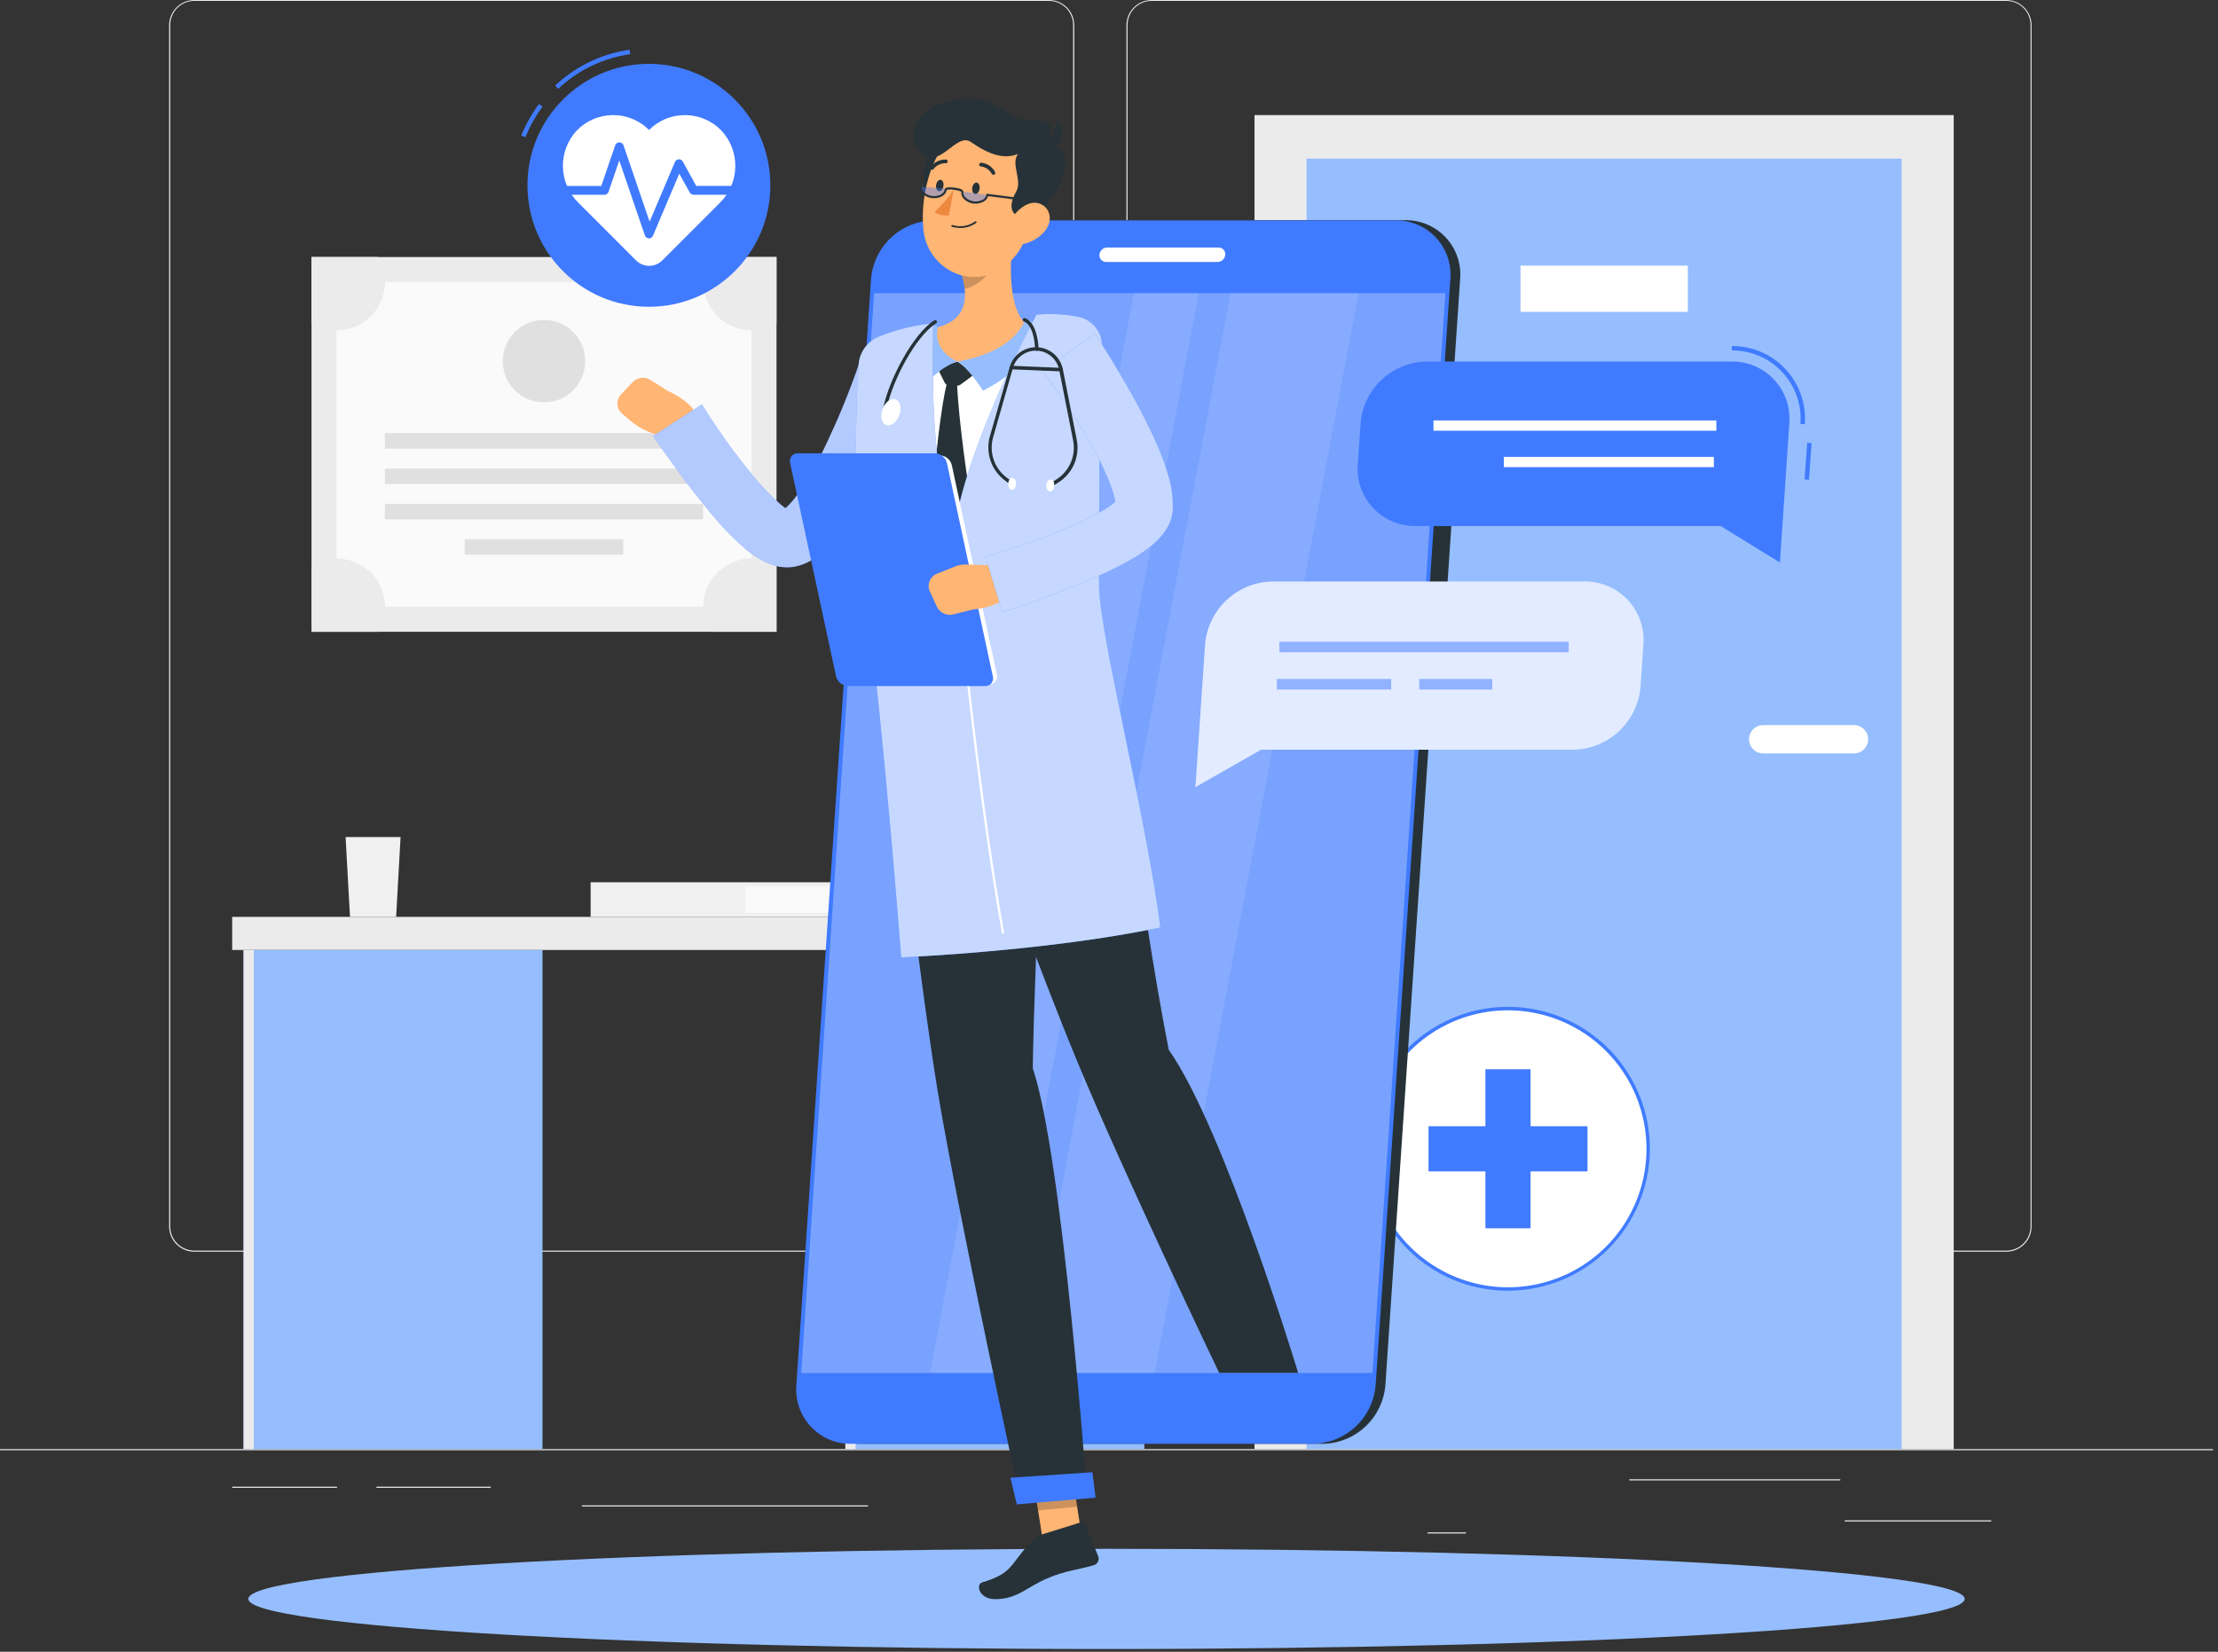 <svg width="282" height="210" viewBox="0 0 282 210" fill="none" xmlns="http://www.w3.org/2000/svg">
<rect x="0" y="0" width="282" height="210" fill="#333333" stroke="none"/>
<path d="M281.369 184.24H0V184.381H281.369V184.24Z" fill="#EBEBEB"/>
<path d="M253.176 193.295H234.538V193.436H253.176V193.295Z" fill="#EBEBEB"/>
<path d="M186.39 194.825H181.5V194.966H186.39V194.825Z" fill="#EBEBEB"/>
<path d="M233.975 188.072H207.149V188.213H233.975V188.072Z" fill="#EBEBEB"/>
<path d="M42.847 189.018H29.521V189.159H42.847V189.018Z" fill="#EBEBEB"/>
<path d="M62.402 189.018H47.855V189.159H62.402V189.018Z" fill="#EBEBEB"/>
<path d="M110.358 191.393H73.983V191.533H110.358V191.393Z" fill="#EBEBEB"/>
<path d="M133.369 159.142H24.71C23.859 159.141 23.043 158.801 22.441 158.199C21.84 157.597 21.502 156.78 21.502 155.929V3.185C21.51 2.339 21.851 1.53 22.451 0.933C23.052 0.337 23.863 0.001 24.71 0H133.369C134.221 0 135.038 0.339 135.641 0.941C136.243 1.544 136.582 2.361 136.582 3.213V155.929C136.582 156.781 136.243 157.598 135.641 158.201C135.038 158.804 134.221 159.142 133.369 159.142ZM24.71 0.113C23.896 0.114 23.116 0.438 22.541 1.014C21.966 1.591 21.643 2.371 21.643 3.185V155.929C21.643 156.743 21.966 157.523 22.541 158.1C23.116 158.676 23.896 159 24.71 159.001H133.369C134.183 159 134.964 158.676 135.54 158.1C136.116 157.524 136.44 156.743 136.441 155.929V3.185C136.44 2.371 136.116 1.59 135.54 1.014C134.964 0.438 134.183 0.114 133.369 0.113H24.71Z" fill="#EBEBEB"/>
<path d="M255.094 159.142H146.43C145.578 159.141 144.762 158.802 144.159 158.199C143.557 157.597 143.218 156.781 143.217 155.929V3.185C143.226 2.338 143.568 1.529 144.169 0.933C144.771 0.337 145.583 0.001 146.43 0H255.094C255.94 0.003 256.75 0.339 257.349 0.935C257.949 1.531 258.289 2.34 258.296 3.185V155.929C258.296 156.779 257.959 157.595 257.359 158.197C256.759 158.799 255.945 159.139 255.094 159.142ZM146.43 0.113C145.615 0.114 144.835 0.438 144.259 1.014C143.683 1.59 143.359 2.371 143.357 3.185V155.929C143.359 156.743 143.683 157.524 144.259 158.1C144.835 158.676 145.615 159 146.43 159.001H255.094C255.909 159 256.69 158.676 257.265 158.1C257.841 157.524 258.166 156.743 258.167 155.929V3.185C258.166 2.371 257.841 1.59 257.265 1.014C256.69 0.438 255.909 0.114 255.094 0.113H146.43Z" fill="#EBEBEB"/>
<path d="M248.398 14.631H159.502V184.24H248.398V14.631Z" fill="#EBEBEB"/>
<path d="M241.786 20.163H166.114V184.24H241.786V20.163Z" fill="#96BEFE"/>
<path d="M214.594 33.77H193.317V39.651H214.594V33.77Z" fill="white"/>
<path d="M224.178 92.188H235.719C236.197 92.188 236.655 92.377 236.993 92.715C237.33 93.053 237.52 93.511 237.52 93.989C237.52 94.466 237.33 94.924 236.993 95.262C236.655 95.6 236.197 95.789 235.719 95.789H224.178C223.7 95.789 223.242 95.6 222.904 95.262C222.567 94.924 222.377 94.466 222.377 93.989C222.377 93.511 222.567 93.053 222.904 92.715C223.242 92.377 223.7 92.188 224.178 92.188Z" fill="white"/>
<path d="M98.727 32.678H39.605V80.325H98.727V32.678Z" fill="#EBEBEB"/>
<path d="M95.547 77.151V35.852H42.774V77.151H95.547Z" fill="#FAFAFA"/>
<path d="M89.396 57.045V55.07H48.93V57.045H89.396Z" fill="#E0E0E0"/>
<path d="M89.396 61.541V59.566H48.93V61.541H89.396Z" fill="#E0E0E0"/>
<path d="M89.396 66.032V64.056H48.93V66.032H89.396Z" fill="#E0E0E0"/>
<path d="M79.25 70.528V68.553H59.076V70.528H79.25Z" fill="#E0E0E0"/>
<path d="M48.958 35.852C48.958 36.663 48.798 37.466 48.486 38.215C48.175 38.964 47.718 39.644 47.143 40.215C46.568 40.787 45.885 41.239 45.134 41.546C44.383 41.853 43.579 42.008 42.768 42.003C41.649 42.005 40.551 41.7 39.594 41.119V32.678H48.035C48.627 33.632 48.946 34.73 48.958 35.852Z" fill="#EBEBEB"/>
<path d="M98.727 32.678V41.119C97.55 41.827 96.171 42.121 94.808 41.954C93.445 41.787 92.178 41.169 91.207 40.198C90.236 39.227 89.618 37.959 89.451 36.597C89.284 35.234 89.578 33.855 90.286 32.678H98.727Z" fill="#EBEBEB"/>
<path d="M48.958 77.157C48.96 78.273 48.657 79.369 48.08 80.325H39.639V71.884C40.573 71.325 41.638 71.023 42.726 71.01C43.814 70.997 44.886 71.272 45.834 71.808C46.781 72.344 47.569 73.121 48.118 74.061C48.667 75 48.957 76.069 48.958 77.157Z" fill="#EBEBEB"/>
<path d="M98.727 71.878V80.319H90.286C89.705 79.365 89.399 78.269 89.402 77.151C89.403 76.061 89.694 74.992 90.243 74.051C90.793 73.11 91.582 72.331 92.53 71.795C93.478 71.258 94.552 70.983 95.642 70.996C96.731 71.01 97.798 71.312 98.732 71.873L98.727 71.878Z" fill="#EBEBEB"/>
<path d="M74.337 46.754C74.8 43.898 72.861 41.207 70.005 40.743C67.149 40.28 64.458 42.219 63.994 45.075C63.53 47.931 65.47 50.622 68.326 51.086C71.182 51.55 73.873 49.61 74.337 46.754Z" fill="#E0E0E0"/>
<path d="M146.503 116.571H29.521V120.78H146.503V116.571Z" fill="#EBEBEB"/>
<path d="M145.49 120.78H107.483V184.24H145.49V120.78Z" fill="#96BEFE"/>
<path d="M68.975 120.78H30.967V184.24H68.975V120.78Z" fill="#96BEFE"/>
<path d="M32.267 120.78H30.967V184.24H32.267V120.78Z" fill="#EBEBEB"/>
<path d="M108.783 120.78H107.483V184.24H108.783V120.78Z" fill="#EBEBEB"/>
<path d="M50.928 106.425H43.938L44.501 116.571H50.365L50.928 106.425Z" fill="#F0F0F0"/>
<path d="M111.608 112.17H75.092V116.571H111.608V112.17Z" fill="#F0F0F0"/>
<path d="M111.613 112.688H94.776V116.059H111.613V112.688Z" fill="#FAFAFA"/>
<path d="M140.684 209.653C200.944 209.653 249.793 206.801 249.793 203.283C249.793 199.765 200.944 196.913 140.684 196.913C80.425 196.913 31.575 199.765 31.575 203.283C31.575 206.801 80.425 209.653 140.684 209.653Z" fill="#96BEFE"/>
<path d="M191.73 163.88C201.576 163.88 209.558 155.898 209.558 146.053C209.558 136.207 201.576 128.225 191.73 128.225C181.884 128.225 173.903 136.207 173.903 146.053C173.903 155.898 181.884 163.88 191.73 163.88Z" fill="white"/>
<path d="M191.73 164.1C188.161 164.101 184.671 163.043 181.702 161.061C178.734 159.079 176.42 156.261 175.053 152.963C173.686 149.665 173.328 146.037 174.024 142.536C174.719 139.034 176.438 135.818 178.961 133.294C181.485 130.769 184.701 129.05 188.202 128.353C191.703 127.656 195.332 128.013 198.63 129.379C201.928 130.745 204.746 133.058 206.73 136.026C208.713 138.994 209.772 142.483 209.772 146.053C209.767 150.837 207.865 155.424 204.483 158.807C201.101 162.19 196.514 164.094 191.73 164.1ZM191.73 128.45C188.247 128.45 184.843 129.483 181.947 131.418C179.051 133.353 176.795 136.104 175.462 139.321C174.129 142.539 173.781 146.08 174.461 149.496C175.141 152.911 176.818 156.049 179.281 158.511C181.745 160.974 184.883 162.65 188.299 163.329C191.715 164.008 195.255 163.658 198.472 162.325C201.69 160.991 204.439 158.733 206.374 155.837C208.308 152.941 209.339 149.536 209.338 146.053C209.334 141.385 207.477 136.909 204.176 133.609C200.874 130.309 196.398 128.453 191.73 128.45Z" fill="#407BFF"/>
<path d="M194.6 135.946H188.86V156.16H194.6V135.946Z" fill="#407BFF"/>
<path d="M201.837 148.928V143.188H181.624V148.928H201.837Z" fill="#407BFF"/>
<path d="M70.967 11.294L70.584 10.883C73.189 8.421 76.495 6.828 80.044 6.325L80.123 6.888C76.688 7.372 73.488 8.912 70.967 11.294Z" fill="#407BFF"/>
<path d="M66.803 17.445L66.279 17.242C66.847 15.809 67.604 14.457 68.53 13.224L68.98 13.562C68.088 14.755 67.355 16.061 66.803 17.445Z" fill="#407BFF"/>
<path d="M82.503 39.003C91.031 39.003 97.944 32.09 97.944 23.562C97.944 15.034 91.031 8.12 82.503 8.12C73.975 8.12 67.061 15.034 67.061 23.562C67.061 32.09 73.975 39.003 82.503 39.003Z" fill="#407BFF"/>
<path d="M91.726 16.606C91.132 15.989 90.42 15.496 89.632 15.157C88.845 14.818 87.998 14.639 87.141 14.632C86.284 14.624 85.433 14.787 84.64 15.111C83.847 15.436 83.126 15.915 82.52 16.522C81.914 15.916 81.194 15.436 80.401 15.112C79.608 14.787 78.758 14.624 77.902 14.632C77.045 14.64 76.198 14.819 75.412 15.158C74.625 15.497 73.913 15.989 73.319 16.606C72.154 17.866 71.527 19.53 71.57 21.245C71.613 22.96 72.323 24.591 73.55 25.79L80.865 33.106C81.085 33.325 81.345 33.499 81.632 33.618C81.919 33.737 82.226 33.798 82.537 33.798C82.847 33.798 83.154 33.737 83.441 33.618C83.728 33.499 83.989 33.325 84.208 33.106L91.524 25.79C92.746 24.587 93.451 22.954 93.489 21.239C93.527 19.524 92.894 17.862 91.726 16.606Z" fill="white"/>
<path d="M82.503 30.309C82.389 30.305 82.28 30.267 82.189 30.2C82.097 30.132 82.028 30.039 81.991 29.932L78.733 20.405L77.371 24.389C77.332 24.5 77.26 24.595 77.164 24.663C77.068 24.73 76.953 24.767 76.836 24.766H71.383C71.234 24.766 71.091 24.706 70.985 24.601C70.88 24.495 70.82 24.352 70.82 24.203C70.82 24.054 70.88 23.911 70.985 23.805C71.091 23.7 71.234 23.64 71.383 23.64H76.448L78.215 18.48C78.253 18.369 78.325 18.273 78.42 18.206C78.516 18.138 78.63 18.101 78.747 18.101C78.864 18.101 78.978 18.138 79.073 18.206C79.168 18.273 79.24 18.369 79.278 18.48L82.593 28.176L85.812 20.596C85.852 20.499 85.919 20.416 86.005 20.355C86.09 20.295 86.191 20.259 86.296 20.253C86.401 20.247 86.506 20.27 86.599 20.321C86.691 20.372 86.767 20.448 86.819 20.54L88.519 23.635H93.645C93.794 23.635 93.937 23.694 94.043 23.799C94.148 23.905 94.208 24.048 94.208 24.197C94.208 24.347 94.148 24.49 94.043 24.595C93.937 24.701 93.794 24.76 93.645 24.76H88.192C88.091 24.761 87.992 24.735 87.905 24.684C87.818 24.634 87.746 24.561 87.697 24.473L86.363 22.087L83.021 29.965C82.978 30.067 82.905 30.154 82.813 30.215C82.721 30.276 82.613 30.309 82.503 30.309Z" fill="#407BFF"/>
<path d="M168.18 183.565H109.447C108.49 183.575 107.541 183.387 106.661 183.011C105.781 182.635 104.988 182.08 104.334 181.382C103.68 180.683 103.178 179.856 102.861 178.953C102.544 178.05 102.418 177.091 102.491 176.137L111.985 35.452C112.151 33.443 113.057 31.567 114.529 30.189C116 28.811 117.932 28.03 119.947 27.996H178.692C179.651 27.985 180.602 28.174 181.485 28.552C182.367 28.93 183.161 29.487 183.815 30.189C184.47 30.89 184.971 31.721 185.286 32.627C185.602 33.534 185.725 34.496 185.647 35.452L176.137 176.137C175.966 178.14 175.057 180.009 173.587 181.381C172.117 182.754 170.19 183.532 168.18 183.565Z" fill="#263238"/>
<path d="M181.201 85.288H179.721C179.453 85.292 179.188 85.239 178.941 85.133C178.695 85.028 178.473 84.872 178.291 84.676C178.108 84.48 177.968 84.248 177.88 83.995C177.792 83.742 177.758 83.473 177.78 83.206L179.598 56.313C179.64 55.751 179.892 55.224 180.303 54.839C180.715 54.453 181.256 54.236 181.82 54.231H183.3C183.568 54.228 183.834 54.28 184.081 54.386C184.327 54.491 184.549 54.647 184.731 54.843C184.914 55.039 185.054 55.271 185.142 55.524C185.23 55.777 185.264 56.046 185.242 56.313L183.424 83.206C183.382 83.769 183.13 84.295 182.718 84.68C182.307 85.066 181.765 85.283 181.201 85.288Z" fill="#263238"/>
<path d="M111.129 67.348H109.655C109.437 67.351 109.221 67.309 109.02 67.224C108.819 67.139 108.638 67.013 108.488 66.854C108.338 66.695 108.223 66.507 108.15 66.302C108.077 66.096 108.047 65.878 108.063 65.66L108.721 55.947C108.762 55.491 108.971 55.067 109.306 54.755C109.642 54.444 110.081 54.267 110.539 54.259H112.019C112.236 54.258 112.451 54.301 112.651 54.387C112.851 54.473 113.031 54.599 113.18 54.757C113.329 54.916 113.444 55.103 113.517 55.308C113.59 55.513 113.62 55.73 113.605 55.947L112.947 65.66C112.907 66.117 112.699 66.542 112.363 66.854C112.027 67.165 111.588 67.342 111.129 67.348Z" fill="#407BFF"/>
<path d="M109.959 84.692H108.479C108.261 84.694 108.045 84.651 107.845 84.566C107.645 84.48 107.465 84.354 107.315 84.196C107.166 84.037 107.052 83.849 106.979 83.644C106.906 83.439 106.876 83.221 106.892 83.004L107.55 73.291C107.592 72.835 107.8 72.41 108.136 72.099C108.471 71.787 108.91 71.611 109.368 71.603H110.859C111.077 71.602 111.292 71.645 111.492 71.731C111.692 71.817 111.872 71.943 112.021 72.101C112.169 72.26 112.284 72.447 112.357 72.652C112.431 72.856 112.461 73.074 112.446 73.291L111.788 83.004C111.747 83.462 111.537 83.889 111.199 84.201C110.861 84.513 110.419 84.688 109.959 84.692Z" fill="#407BFF"/>
<path d="M166.936 183.565H108.203C107.246 183.575 106.297 183.387 105.417 183.011C104.537 182.635 103.745 182.08 103.09 181.382C102.436 180.683 101.935 179.856 101.617 178.953C101.3 178.05 101.174 177.091 101.248 176.137L110.747 35.452C110.918 33.442 111.831 31.568 113.308 30.194C114.785 28.82 116.72 28.045 118.738 28.018H177.448C178.405 28.008 179.355 28.197 180.235 28.573C181.116 28.949 181.909 29.504 182.563 30.204C183.217 30.903 183.719 31.731 184.035 32.634C184.352 33.538 184.478 34.498 184.403 35.452L174.899 176.137C174.727 178.141 173.818 180.011 172.347 181.383C170.876 182.756 168.948 183.533 166.936 183.565Z" fill="#407BFF"/>
<path opacity="0.3" d="M101.867 174.561L111.141 37.276H183.767L174.494 174.561H101.867Z" fill="white"/>
<path opacity="0.1" d="M130.538 174.561L156.458 37.276H172.727L146.807 174.561H130.538Z" fill="white"/>
<path opacity="0.1" d="M118.248 174.561L144.168 37.276H152.412L126.492 174.561H118.248Z" fill="white"/>
<path d="M140.763 31.468H154.927C155.045 31.466 155.163 31.489 155.272 31.535C155.38 31.581 155.478 31.65 155.559 31.736C155.64 31.823 155.701 31.925 155.74 32.037C155.778 32.149 155.793 32.268 155.783 32.385C155.763 32.633 155.652 32.865 155.471 33.036C155.29 33.206 155.052 33.303 154.803 33.308H140.639C140.521 33.309 140.403 33.286 140.295 33.239C140.186 33.192 140.088 33.123 140.007 33.036C139.927 32.949 139.865 32.846 139.827 32.734C139.788 32.622 139.774 32.504 139.784 32.385C139.804 32.138 139.915 31.907 140.096 31.737C140.277 31.567 140.515 31.472 140.763 31.468Z" fill="white"/>
<path d="M137.814 197.099L132.851 197.571L131.061 186.12L136.025 185.641L137.814 197.099Z" fill="#FFB573"/>
<path d="M132.283 195.146L137.482 193.531C137.572 193.5 137.67 193.505 137.756 193.545C137.843 193.585 137.91 193.656 137.944 193.745L139.632 197.87C139.674 197.98 139.693 198.098 139.687 198.216C139.681 198.335 139.65 198.45 139.597 198.556C139.545 198.662 139.47 198.755 139.379 198.831C139.289 198.907 139.183 198.962 139.069 198.995C137.19 199.558 135.4 199.687 133.132 200.683C130.482 201.809 129.373 203.317 126.52 203.317C124.478 203.317 124.016 201.443 124.883 201.184C128.822 199.991 128.304 199.012 131.163 195.934C131.46 195.577 131.847 195.305 132.283 195.146Z" fill="#263238"/>
<path opacity="0.2" d="M131.061 186.12L131.984 192.028L136.953 191.55L136.03 185.641L131.061 186.12Z" fill="black"/>
<path d="M134.652 41.417C128.141 40.652 121.664 41.164 115.164 42.425C114.081 42.635 113.093 43.185 112.343 43.994C111.594 44.804 111.121 45.831 110.994 46.927C110.291 53.151 109.486 67.101 112.626 87.911L139.232 85.66C139.283 81.884 136.599 64.681 138.816 46.831C138.907 46.201 138.87 45.559 138.709 44.943C138.548 44.327 138.264 43.75 137.876 43.245C137.488 42.741 137.003 42.319 136.449 42.005C135.895 41.691 135.284 41.491 134.652 41.417Z" fill="white"/>
<path d="M119.16 46.752L120.111 48.654C120.155 48.75 120.226 48.832 120.314 48.889C120.403 48.947 120.506 48.979 120.612 48.981L121.641 49.037C121.825 49.045 122.006 48.989 122.153 48.879L123.926 47.557L121.737 45.964L119.16 46.752Z" fill="#263238"/>
<path d="M121.675 48.491C121.3 48.317 120.875 48.283 120.476 48.395C119.638 51.35 118.721 59.83 118.625 63.589C121.169 71.001 122.001 71.749 122.001 71.749L123.29 62.83C123.29 62.83 121.844 53.708 121.675 48.491Z" fill="#263238"/>
<path d="M129.019 28.587C128.411 32.256 127.893 38.958 130.527 41.328C128.597 43.353 126.07 45.7 121.737 45.965C117.404 46.229 118.073 43.23 119.171 41.626C123.217 40.545 123.02 37.529 122.226 34.71L129.019 28.587Z" fill="#FFB573"/>
<path d="M131.63 41.007C131.323 40.874 131.005 40.771 130.679 40.697C130.599 40.676 130.515 40.682 130.438 40.713C130.362 40.745 130.298 40.8 130.257 40.872C129.84 41.581 128.569 44.749 121.737 45.964C122.862 46.628 124.354 48.688 124.995 49.678C127.044 48.615 132.373 45.435 131.866 41.322C131.856 41.254 131.829 41.19 131.788 41.135C131.746 41.08 131.692 41.036 131.63 41.007Z" fill="#96BEFE"/>
<path d="M119.21 41.794C119.225 41.73 119.223 41.664 119.205 41.601C119.187 41.538 119.154 41.48 119.108 41.433C119.062 41.386 119.005 41.351 118.942 41.332C118.88 41.312 118.813 41.309 118.749 41.322C118.512 41.368 118.279 41.43 118.051 41.508C117.998 41.528 117.949 41.557 117.905 41.592C117.381 42.076 114.528 46.195 117.201 49.526C117.764 48.62 119.705 46.566 121.737 45.964C119.812 45.098 118.867 43.483 119.21 41.794Z" fill="#96BEFE"/>
<path opacity="0.2" d="M126.25 31.085L122.232 34.709C122.426 35.364 122.561 36.034 122.637 36.713C124.19 36.448 126.278 34.687 126.391 33.055C126.467 32.395 126.419 31.727 126.25 31.085Z" fill="black"/>
<path d="M120.882 17.496C117.415 18.852 117.19 21.699 117.505 24.811C117.82 27.923 121.208 25.864 121.962 23.917C122.716 21.97 125.682 15.616 120.882 17.496Z" fill="#263238"/>
<path d="M131.939 23.703C130.977 28.604 130.656 31.514 127.854 33.77C123.628 37.147 117.905 34.231 117.398 29.178C116.942 24.626 118.591 17.361 123.639 15.943C124.74 15.618 125.906 15.587 127.023 15.852C128.139 16.116 129.168 16.668 130.006 17.452C130.844 18.235 131.463 19.224 131.803 20.32C132.142 21.417 132.189 22.583 131.939 23.703Z" fill="#FFB573"/>
<path d="M131.737 27.76C127.612 27.979 128.484 25.638 129.233 24.293C129.981 22.948 128.456 20.726 129.452 19.572C127.674 20.281 125.8 19.696 123.42 18.041C121.574 16.753 119.261 21.902 117.01 19.319C114.883 16.882 116.858 13.207 121.968 12.617C127.077 12.026 128.006 15.638 131.36 15.318C134.714 14.997 133.549 17.76 132.89 18.323C135.704 18.508 137.24 21.198 131.737 27.76Z" fill="#263238"/>
<path d="M132.243 18.666C132.889 18.312 133.428 17.792 133.805 17.16C134.182 16.528 134.383 15.806 134.387 15.07C135.502 17.023 135.383 19.24 132.243 18.666Z" fill="#263238"/>
<path d="M121.551 28.936C122 29.014 122.459 29 122.902 28.895C123.345 28.791 123.762 28.598 124.129 28.328C124.14 28.318 124.149 28.305 124.155 28.291C124.161 28.277 124.164 28.262 124.164 28.247C124.164 28.231 124.161 28.216 124.155 28.202C124.149 28.188 124.14 28.175 124.129 28.165C124.107 28.144 124.078 28.132 124.047 28.132C124.017 28.132 123.988 28.144 123.966 28.165C123.555 28.456 123.083 28.648 122.586 28.725C122.089 28.802 121.58 28.762 121.101 28.61C121.071 28.602 121.038 28.606 121.01 28.62C120.982 28.635 120.961 28.659 120.949 28.688C120.94 28.718 120.944 28.75 120.959 28.778C120.973 28.805 120.998 28.826 121.028 28.835C121.199 28.884 121.374 28.918 121.551 28.936Z" fill="#263238"/>
<path d="M132.935 29.262C132.165 30.255 131.035 30.906 129.79 31.074C128.152 31.288 127.606 29.763 128.293 28.34C128.918 27.056 130.544 25.402 132.052 25.847C133.56 26.291 133.881 28.024 132.935 29.262Z" fill="#FFB573"/>
<path d="M131.309 135.828C131.506 121.135 133.386 86.138 133.386 86.138L112.643 87.888C112.643 87.888 116.768 123.954 119.255 138.945C121.844 154.528 129.784 191.032 129.784 191.032L138.225 190.312C138.225 190.312 135.141 147.19 131.309 135.828Z" fill="#263238"/>
<path d="M129.278 191.263L139.289 190.413L138.895 187.183L128.462 187.881L129.278 191.263Z" fill="#407BFF"/>
<path d="M124.545 23.995C124.494 24.395 124.236 24.699 123.982 24.671C123.729 24.642 123.555 24.294 123.611 23.888C123.667 23.483 123.92 23.185 124.174 23.213C124.427 23.241 124.601 23.596 124.545 23.995Z" fill="#263238"/>
<path d="M119.953 23.635C119.902 24.04 119.644 24.338 119.39 24.31C119.137 24.282 118.963 23.933 119.019 23.534C119.075 23.134 119.328 22.83 119.582 22.858C119.835 22.886 120.009 23.213 119.953 23.635Z" fill="#263238"/>
<path d="M121.247 24.108C120.57 25.149 119.756 26.095 118.828 26.921C119.424 27.546 120.657 27.377 120.657 27.377L121.247 24.108Z" fill="#ED893E"/>
<path opacity="0.4" d="M117.049 23.736C116.965 24.378 117.612 24.912 118.507 25.025C119.402 25.137 120.229 24.648 120.308 24.006" fill="#407BFF"/>
<path opacity="0.4" d="M122.367 24.333C122.243 24.969 122.868 25.543 123.746 25.712C124.624 25.88 125.485 25.43 125.603 24.8" fill="#407BFF"/>
<path d="M124.095 25.886C123.994 25.892 123.892 25.892 123.791 25.886C123.358 25.834 122.952 25.652 122.626 25.363C122.484 25.241 122.373 25.087 122.302 24.914C122.232 24.741 122.204 24.553 122.221 24.366C121.935 24.242 121.631 24.166 121.321 24.141C121.008 24.064 120.682 24.064 120.369 24.141C120.291 24.828 119.435 25.301 118.479 25.183C118.046 25.135 117.639 24.954 117.314 24.665C117.172 24.543 117.062 24.389 116.991 24.215C116.921 24.042 116.893 23.855 116.909 23.669L117.179 23.703C117.167 23.846 117.191 23.991 117.246 24.124C117.302 24.257 117.389 24.375 117.5 24.468C117.783 24.717 118.137 24.873 118.512 24.912C119.323 25.019 120.043 24.642 120.116 24.079C120.156 23.764 120.808 23.787 121.349 23.854C121.889 23.922 122.53 24.074 122.474 24.383C122.462 24.527 122.485 24.672 122.541 24.805C122.597 24.938 122.684 25.056 122.795 25.149C123.082 25.395 123.435 25.552 123.81 25.6C124.185 25.648 124.565 25.585 124.905 25.419C125.036 25.358 125.151 25.266 125.239 25.151C125.327 25.037 125.386 24.903 125.412 24.76V24.625L132.356 25.52L132.322 25.79L125.637 24.929C125.588 25.086 125.508 25.231 125.402 25.356C125.295 25.481 125.165 25.582 125.018 25.655C124.733 25.806 124.417 25.885 124.095 25.886Z" fill="#263238"/>
<path d="M126.312 22.228C126.352 22.228 126.391 22.216 126.425 22.194C126.479 22.162 126.519 22.11 126.536 22.049C126.553 21.988 126.545 21.923 126.515 21.868C126.34 21.541 126.088 21.261 125.779 21.055C125.471 20.849 125.117 20.722 124.748 20.686C124.684 20.683 124.622 20.705 124.575 20.747C124.528 20.789 124.499 20.848 124.494 20.911C124.491 20.973 124.512 21.034 124.554 21.08C124.595 21.126 124.652 21.154 124.714 21.159C125.006 21.193 125.285 21.298 125.527 21.465C125.77 21.632 125.967 21.855 126.104 22.115C126.125 22.151 126.156 22.181 126.192 22.2C126.229 22.22 126.27 22.23 126.312 22.228Z" fill="#263238"/>
<path d="M118.467 21.593C118.506 21.596 118.546 21.591 118.582 21.576C118.618 21.561 118.65 21.538 118.676 21.508C118.858 21.27 119.093 21.078 119.363 20.947C119.632 20.816 119.929 20.75 120.229 20.754C120.26 20.757 120.291 20.754 120.321 20.745C120.351 20.736 120.379 20.721 120.403 20.701C120.427 20.681 120.447 20.657 120.461 20.629C120.476 20.602 120.485 20.571 120.488 20.54C120.492 20.51 120.489 20.479 120.481 20.45C120.473 20.42 120.459 20.392 120.441 20.368C120.422 20.344 120.398 20.324 120.372 20.309C120.345 20.294 120.315 20.285 120.285 20.281C119.907 20.271 119.532 20.35 119.19 20.512C118.848 20.673 118.548 20.912 118.315 21.21C118.275 21.258 118.256 21.32 118.261 21.382C118.266 21.444 118.296 21.502 118.344 21.542C118.38 21.568 118.423 21.586 118.467 21.593Z" fill="#263238"/>
<path d="M148.591 133.459C144.286 111.332 143.318 94.028 139.233 85.626L119.137 87.877C119.137 87.877 131.107 120.848 136.953 134.922C143.025 149.553 155.012 174.55 155.012 174.55H165.051C165.051 174.55 155.681 143.537 148.591 133.459Z" fill="#263238"/>
<path d="M84.895 49.695L82.722 48.322C82.37 48.095 81.949 47.997 81.533 48.045C81.116 48.094 80.729 48.285 80.438 48.587L78.963 50.14C78.805 50.307 78.682 50.506 78.603 50.723C78.524 50.94 78.49 51.171 78.504 51.401C78.517 51.632 78.578 51.857 78.683 52.063C78.787 52.269 78.932 52.451 79.11 52.599L80.162 53.499C81.077 54.275 82.145 54.85 83.296 55.188L86.476 56.127L88.564 53.876C89.2 51.53 84.895 49.695 84.895 49.695Z" fill="#FFB573"/>
<path d="M117.049 48.643C116.261 50.568 115.49 52.357 114.652 54.186C113.814 56.015 112.964 57.821 112.024 59.616C111.084 61.412 110.083 63.195 108.946 64.985C108.383 65.874 107.758 66.763 107.049 67.658C106.287 68.644 105.419 69.545 104.461 70.342C103.828 70.859 103.13 71.291 102.384 71.625C102.148 71.715 101.928 71.805 101.67 71.884L101.276 71.991C101.078 72.04 100.876 72.075 100.674 72.098C99.988 72.175 99.293 72.126 98.625 71.952C97.79 71.718 96.996 71.355 96.273 70.877C95.731 70.539 95.214 70.163 94.725 69.751C93.101 68.333 91.605 66.776 90.252 65.097C88.941 63.522 87.703 61.941 86.515 60.325C85.328 58.71 84.185 57.123 83.015 55.43L89.239 51.412C91.203 54.582 93.376 57.618 95.744 60.5C96.832 61.835 98.032 63.075 99.329 64.208C99.58 64.414 99.845 64.602 100.122 64.771C100.33 64.912 100.539 64.968 100.392 64.917C100.194 64.863 99.987 64.852 99.784 64.884C99.703 64.891 99.622 64.906 99.543 64.929H99.498C99.469 64.929 99.469 64.929 99.464 64.929C99.592 64.845 99.714 64.753 99.829 64.653C100.343 64.187 100.809 63.67 101.219 63.111C101.698 62.469 102.176 61.749 102.632 61.001C103.564 59.445 104.413 57.84 105.175 56.195C105.963 54.507 106.723 52.819 107.426 51.063C108.13 49.307 108.8 47.523 109.368 45.818L117.049 48.643Z" fill="#407BFF"/>
<g opacity="0.6">
<path d="M117.049 48.643C116.261 50.568 115.49 52.357 114.652 54.186C113.814 56.015 112.964 57.821 112.024 59.616C111.084 61.412 110.083 63.195 108.946 64.985C108.383 65.874 107.758 66.763 107.049 67.658C106.287 68.644 105.419 69.545 104.461 70.342C103.828 70.859 103.13 71.291 102.384 71.625C102.148 71.715 101.928 71.805 101.67 71.884L101.276 71.991C101.078 72.04 100.876 72.075 100.674 72.098C99.988 72.175 99.293 72.126 98.625 71.952C97.79 71.718 96.996 71.355 96.273 70.877C95.731 70.539 95.214 70.163 94.725 69.751C93.101 68.333 91.605 66.776 90.252 65.097C88.941 63.522 87.703 61.941 86.515 60.325C85.328 58.71 84.185 57.123 83.015 55.43L89.239 51.412C91.203 54.582 93.376 57.618 95.744 60.5C96.832 61.835 98.032 63.075 99.329 64.208C99.58 64.414 99.845 64.602 100.122 64.771C100.33 64.912 100.539 64.968 100.392 64.917C100.194 64.863 99.987 64.852 99.784 64.884C99.703 64.891 99.622 64.906 99.543 64.929H99.498C99.469 64.929 99.469 64.929 99.464 64.929C99.592 64.845 99.714 64.753 99.829 64.653C100.343 64.187 100.809 63.67 101.219 63.111C101.698 62.469 102.176 61.749 102.632 61.001C103.564 59.445 104.413 57.84 105.175 56.195C105.963 54.507 106.723 52.819 107.426 51.063C108.13 49.307 108.8 47.523 109.368 45.818L117.049 48.643Z" fill="white"/>
</g>
<path d="M131.782 40.005C129.672 43.944 122.159 58.952 121.247 68.215C117.922 59.774 118.648 41.102 118.648 41.102C116.277 41.333 113.952 41.902 111.743 42.79C111.031 43.083 110.413 43.567 109.96 44.189C109.506 44.81 109.233 45.546 109.171 46.313C108.523 55.974 108.829 65.676 110.083 75.277C112.418 93.454 114.585 121.72 114.585 121.72C114.585 121.72 133.183 120.943 147.533 117.916C145.783 104.022 139.795 80.736 139.739 74.501C139.671 66.476 139.857 50.787 140.11 44.237C140.153 43.312 139.863 42.402 139.293 41.673C138.724 40.943 137.911 40.441 137.004 40.258C135.283 39.939 133.526 39.854 131.782 40.005Z" fill="#407BFF"/>
<path opacity="0.7" d="M131.782 40.005C129.672 43.944 122.159 58.953 121.247 68.215C117.922 59.774 118.648 41.102 118.648 41.102C116.277 41.334 113.952 41.902 111.743 42.791C111.031 43.083 110.413 43.567 109.96 44.189C109.506 44.811 109.233 45.546 109.171 46.313C108.523 55.975 108.829 65.676 110.083 75.278C112.418 93.454 114.585 121.72 114.585 121.72C114.585 121.72 133.183 120.944 147.533 117.916C145.783 104.022 139.795 80.736 139.739 74.501C139.671 66.476 139.857 50.782 140.11 44.231C140.163 43.335 139.899 42.448 139.362 41.727C138.826 41.007 138.053 40.499 137.178 40.292C135.402 39.944 133.585 39.847 131.782 40.005Z" fill="white"/>
<path d="M127.398 118.704C124.168 100.882 121.608 74.731 121.399 71.586H121.686C121.895 74.731 124.461 100.848 127.685 118.67L127.398 118.704Z" fill="white"/>
<path d="M125.789 86.999H108.636C108.29 86.984 107.958 86.856 107.69 86.636C107.422 86.416 107.233 86.115 107.151 85.778L101.417 59.121C101.375 58.976 101.368 58.822 101.397 58.674C101.425 58.525 101.489 58.385 101.583 58.266C101.676 58.147 101.796 58.051 101.934 57.988C102.071 57.924 102.222 57.894 102.373 57.9H119.52C119.867 57.915 120.2 58.041 120.469 58.262C120.738 58.482 120.928 58.784 121.011 59.121L126.745 85.778C126.787 85.924 126.794 86.077 126.765 86.226C126.736 86.374 126.673 86.514 126.579 86.633C126.486 86.753 126.365 86.848 126.228 86.912C126.091 86.975 125.94 87.005 125.789 86.999Z" fill="white"/>
<path d="M125.254 87.224H107.809C107.457 87.208 107.119 87.078 106.846 86.854C106.573 86.63 106.38 86.323 106.296 85.981L100.46 58.873C100.418 58.725 100.412 58.569 100.442 58.417C100.472 58.266 100.538 58.124 100.633 58.003C100.729 57.881 100.851 57.784 100.991 57.72C101.132 57.655 101.285 57.624 101.439 57.63H118.884C119.237 57.646 119.575 57.776 119.847 58C120.12 58.224 120.313 58.531 120.398 58.873L126.228 85.981C126.271 86.129 126.278 86.285 126.248 86.436C126.219 86.588 126.154 86.73 126.059 86.852C125.964 86.973 125.842 87.07 125.702 87.135C125.562 87.2 125.408 87.23 125.254 87.224Z" fill="#407BFF"/>
<path d="M127.252 71.929L122.913 71.766C122.391 71.748 121.872 71.84 121.388 72.036L119.137 72.936C118.926 73.02 118.734 73.145 118.572 73.305C118.411 73.465 118.283 73.655 118.197 73.865C118.111 74.076 118.068 74.301 118.071 74.528C118.074 74.755 118.123 74.98 118.214 75.187L119.115 77.134C119.296 77.512 119.602 77.816 119.982 77.994C120.361 78.172 120.79 78.215 121.197 78.114L123.678 77.495C123.678 77.495 128.338 77.123 128.507 74.681L127.252 71.929Z" fill="#FFB573"/>
<path d="M139.232 42.419C140.307 44.107 141.292 45.649 142.26 47.304C143.228 48.958 144.179 50.596 145.074 52.306C145.968 54.017 146.818 55.784 147.589 57.675C147.989 58.665 148.331 59.678 148.613 60.708C148.976 61.964 149.143 63.268 149.109 64.574V64.794C149.11 64.831 149.11 64.869 149.109 64.906C149.109 65.109 149.052 65.311 149.013 65.514C148.973 65.716 148.923 65.874 148.867 66.077C148.81 66.279 148.748 66.386 148.686 66.544C148.471 67.031 148.195 67.488 147.865 67.906C147.405 68.48 146.882 69.001 146.306 69.459C145.421 70.156 144.48 70.779 143.492 71.321C141.755 72.271 139.967 73.124 138.135 73.876C136.363 74.63 134.596 75.317 132.817 75.964C131.039 76.611 129.289 77.236 127.437 77.855L125.293 70.764C126.982 70.303 128.704 69.734 130.386 69.16C132.069 68.587 133.763 67.945 135.361 67.275C136.929 66.627 138.459 65.889 139.942 65.064C140.567 64.717 141.164 64.32 141.725 63.876C141.873 63.764 142.005 63.634 142.119 63.488C142.071 63.543 142.033 63.606 142.007 63.674C142.007 63.724 141.979 63.758 141.95 63.82C141.928 63.886 141.911 63.954 141.9 64.023C141.876 64.109 141.861 64.198 141.855 64.287C141.855 64.321 141.855 64.326 141.855 64.315V64.276C141.816 63.742 141.712 63.215 141.545 62.706C141.32 61.969 141.053 61.246 140.746 60.539C140.058 58.982 139.28 57.465 138.416 55.998C137.539 54.49 136.604 52.982 135.603 51.496C134.601 50.011 133.577 48.531 132.547 47.18L139.232 42.419Z" fill="#407BFF"/>
<g opacity="0.7">
<path d="M139.232 42.419C140.307 44.107 141.292 45.649 142.26 47.304C143.228 48.958 144.179 50.596 145.074 52.306C145.968 54.017 146.818 55.784 147.589 57.675C147.989 58.665 148.331 59.678 148.613 60.708C148.976 61.964 149.143 63.268 149.109 64.574V64.794C149.11 64.831 149.11 64.869 149.109 64.906C149.109 65.109 149.052 65.311 149.013 65.514C148.973 65.716 148.923 65.874 148.867 66.077C148.81 66.279 148.748 66.386 148.686 66.544C148.471 67.031 148.195 67.488 147.865 67.906C147.405 68.48 146.882 69.001 146.306 69.459C145.421 70.156 144.48 70.779 143.492 71.321C141.755 72.271 139.967 73.124 138.135 73.876C136.363 74.63 134.596 75.317 132.817 75.964C131.039 76.611 129.289 77.236 127.437 77.855L125.293 70.764C126.982 70.303 128.704 69.734 130.386 69.16C132.069 68.587 133.763 67.945 135.361 67.275C136.929 66.627 138.459 65.889 139.942 65.064C140.567 64.717 141.164 64.32 141.725 63.876C141.873 63.764 142.005 63.634 142.119 63.488C142.071 63.543 142.033 63.606 142.007 63.674C142.007 63.724 141.979 63.758 141.95 63.82C141.928 63.886 141.911 63.954 141.9 64.023C141.876 64.109 141.861 64.198 141.855 64.287C141.855 64.321 141.855 64.326 141.855 64.315V64.276C141.816 63.742 141.712 63.215 141.545 62.706C141.32 61.969 141.053 61.246 140.746 60.539C140.058 58.982 139.28 57.465 138.416 55.998C137.539 54.49 136.604 52.982 135.603 51.496C134.601 50.011 133.577 48.531 132.547 47.18L139.232 42.419Z" fill="white"/>
</g>
<path d="M133.537 61.946C133.5 61.946 133.463 61.935 133.431 61.917C133.398 61.898 133.371 61.871 133.352 61.839C133.335 61.814 133.324 61.787 133.318 61.758C133.313 61.729 133.313 61.699 133.32 61.67C133.326 61.641 133.338 61.614 133.355 61.59C133.372 61.565 133.394 61.545 133.419 61.529L134.297 60.967C135.117 60.45 135.76 59.697 136.142 58.806C136.523 57.916 136.626 56.931 136.436 55.981L134.669 47.033C134.539 46.364 134.188 45.759 133.672 45.314C133.155 44.869 132.504 44.612 131.823 44.583C131.143 44.554 130.472 44.756 129.92 45.156C129.368 45.556 128.967 46.13 128.782 46.786L126.278 55.559C126.005 56.486 126.02 57.475 126.321 58.394C126.623 59.312 127.197 60.117 127.966 60.702L128.799 61.333C128.846 61.369 128.877 61.423 128.884 61.482C128.891 61.541 128.875 61.601 128.839 61.648C128.821 61.671 128.799 61.69 128.774 61.705C128.749 61.719 128.721 61.728 128.692 61.732C128.663 61.736 128.634 61.733 128.606 61.726C128.578 61.718 128.552 61.705 128.529 61.687L127.741 61.062C126.895 60.425 126.263 59.546 125.928 58.541C125.593 57.535 125.572 56.452 125.867 55.435L128.377 46.662C128.593 45.913 129.054 45.258 129.686 44.802C130.318 44.346 131.085 44.116 131.864 44.148C132.643 44.181 133.388 44.474 133.981 44.981C134.573 45.488 134.978 46.179 135.13 46.943L136.897 55.897C137.106 56.934 136.994 58.011 136.577 58.983C136.16 59.956 135.457 60.779 134.562 61.344L133.678 61.907C133.659 61.922 133.636 61.934 133.612 61.941C133.588 61.947 133.562 61.949 133.537 61.946Z" fill="#263238"/>
<path d="M134.888 47.219L128.569 46.955C128.539 46.953 128.51 46.946 128.483 46.934C128.457 46.921 128.433 46.903 128.413 46.881C128.393 46.859 128.377 46.833 128.368 46.806C128.358 46.778 128.353 46.748 128.355 46.718C128.36 46.66 128.388 46.605 128.431 46.566C128.475 46.526 128.532 46.504 128.591 46.505L134.905 46.769C134.935 46.771 134.964 46.778 134.99 46.791C135.017 46.803 135.041 46.821 135.061 46.843C135.081 46.865 135.096 46.891 135.106 46.918C135.116 46.946 135.12 46.976 135.119 47.005C135.118 47.035 135.112 47.064 135.1 47.09C135.087 47.117 135.07 47.141 135.049 47.161C135.027 47.181 135.002 47.197 134.974 47.206C134.947 47.217 134.917 47.221 134.888 47.219Z" fill="#263238"/>
<path d="M131.816 44.597C131.757 44.596 131.702 44.572 131.66 44.531C131.618 44.491 131.593 44.436 131.59 44.377C131.59 43.252 131.242 41.299 130.189 40.872C130.16 40.862 130.133 40.846 130.11 40.826C130.088 40.805 130.069 40.78 130.056 40.752C130.044 40.724 130.037 40.694 130.036 40.663C130.035 40.633 130.041 40.602 130.052 40.574C130.064 40.545 130.081 40.519 130.103 40.498C130.125 40.476 130.151 40.459 130.18 40.448C130.208 40.437 130.239 40.432 130.27 40.433C130.3 40.434 130.33 40.442 130.358 40.455C131.917 41.097 132.046 44.034 132.046 44.394C132.046 44.454 132.024 44.511 131.983 44.554C131.942 44.597 131.886 44.622 131.827 44.625L131.816 44.597Z" fill="#263238"/>
<path d="M112.486 52.245H112.441C112.382 52.232 112.332 52.198 112.299 52.148C112.266 52.099 112.254 52.038 112.266 51.98C113.009 48.283 116.081 42.447 118.788 40.725C118.813 40.71 118.84 40.7 118.869 40.695C118.898 40.69 118.927 40.691 118.955 40.698C118.984 40.705 119.01 40.717 119.034 40.735C119.057 40.752 119.077 40.773 119.092 40.798C119.108 40.822 119.12 40.85 119.125 40.878C119.131 40.907 119.13 40.936 119.124 40.965C119.118 40.993 119.106 41.02 119.088 41.044C119.071 41.068 119.05 41.087 119.025 41.102C116.408 42.757 113.425 48.418 112.705 52.059C112.696 52.11 112.669 52.157 112.629 52.191C112.589 52.225 112.538 52.244 112.486 52.245Z" fill="#263238"/>
<path d="M114.331 52.824C113.982 53.719 113.206 54.259 112.643 54.028C112.08 53.798 111.861 52.903 112.21 51.986C112.559 51.068 113.335 50.551 113.898 50.787C114.461 51.023 114.686 51.929 114.331 52.824Z" fill="white"/>
<path d="M129.188 61.541C129.188 61.957 128.929 62.289 128.653 62.278C128.377 62.267 128.163 61.918 128.18 61.496C128.197 61.074 128.439 60.742 128.715 60.759C128.991 60.776 129.205 61.119 129.188 61.541Z" fill="white"/>
<path d="M134.039 61.743C134.039 62.16 133.785 62.492 133.504 62.481C133.223 62.469 133.02 62.12 133.037 61.698C133.054 61.276 133.29 60.95 133.6 60.961C133.909 60.972 134.055 61.338 134.039 61.743Z" fill="white"/>
<path d="M229.467 53.938L228.905 53.904C228.998 52.706 228.842 51.502 228.445 50.367C228.049 49.233 227.421 48.194 226.601 47.315C225.782 46.436 224.788 45.737 223.684 45.262C222.58 44.788 221.39 44.548 220.188 44.557V43.995C221.467 43.984 222.734 44.239 223.909 44.744C225.084 45.248 226.141 45.992 227.013 46.927C227.886 47.862 228.555 48.968 228.977 50.175C229.399 51.382 229.566 52.663 229.467 53.938Z" fill="#407BFF"/>
<path d="M229.764 56.298L229.438 60.957L230.001 60.997L230.327 56.337L229.764 56.298Z" fill="#407BFF"/>
<path d="M220.188 45.964H181.359C179.239 45.999 177.207 46.822 175.659 48.271C174.111 49.721 173.158 51.695 172.986 53.809L172.631 59.037C172.55 60.043 172.68 61.054 173.012 62.007C173.344 62.96 173.871 63.833 174.56 64.572C175.248 65.309 176.082 65.896 177.01 66.294C177.937 66.691 178.937 66.891 179.947 66.881H218.775L226.305 71.524L227.498 53.809C227.579 52.803 227.45 51.792 227.119 50.839C226.787 49.886 226.261 49.012 225.573 48.274C224.885 47.536 224.051 46.95 223.124 46.552C222.197 46.154 221.197 45.954 220.188 45.964Z" fill="#407BFF"/>
<path d="M218.218 53.454H182.254V54.76H218.218V53.454Z" fill="white"/>
<path d="M217.903 58.086H191.201V59.391H217.903V58.086Z" fill="white"/>
<path d="M161.776 73.933H201.46C202.492 73.921 203.515 74.126 204.463 74.532C205.412 74.938 206.265 75.538 206.969 76.292C207.672 77.047 208.211 77.94 208.55 78.914C208.89 79.889 209.022 80.923 208.939 81.952L208.579 87.298C208.4 89.458 207.426 91.474 205.844 92.956C204.262 94.438 202.187 95.279 200.02 95.317H160.33L151.99 100.072L153.217 81.952C153.394 79.791 154.368 77.774 155.95 76.291C157.532 74.809 159.608 73.969 161.776 73.933Z" fill="white"/>
<path opacity="0.15" d="M161.776 73.933H201.46C202.492 73.921 203.515 74.126 204.463 74.532C205.412 74.938 206.265 75.538 206.969 76.292C207.672 77.047 208.211 77.94 208.55 78.914C208.89 79.889 209.022 80.923 208.939 81.952L208.579 87.298C208.4 89.458 207.426 91.474 205.844 92.956C204.262 94.438 202.187 95.279 200.02 95.317H160.33L151.99 100.072L153.217 81.952C153.394 79.791 154.368 77.774 155.95 76.291C157.532 74.809 159.608 73.969 161.776 73.933Z" fill="#407BFF"/>
<path opacity="0.5" d="M199.445 81.591H162.665V82.931H199.445V81.591Z" fill="#407BFF"/>
<path opacity="0.5" d="M176.88 86.324H162.344V87.663H176.88V86.324Z" fill="#407BFF"/>
<path opacity="0.5" d="M189.727 86.324H180.442V87.663H189.727V86.324Z" fill="#407BFF"/>
</svg>
